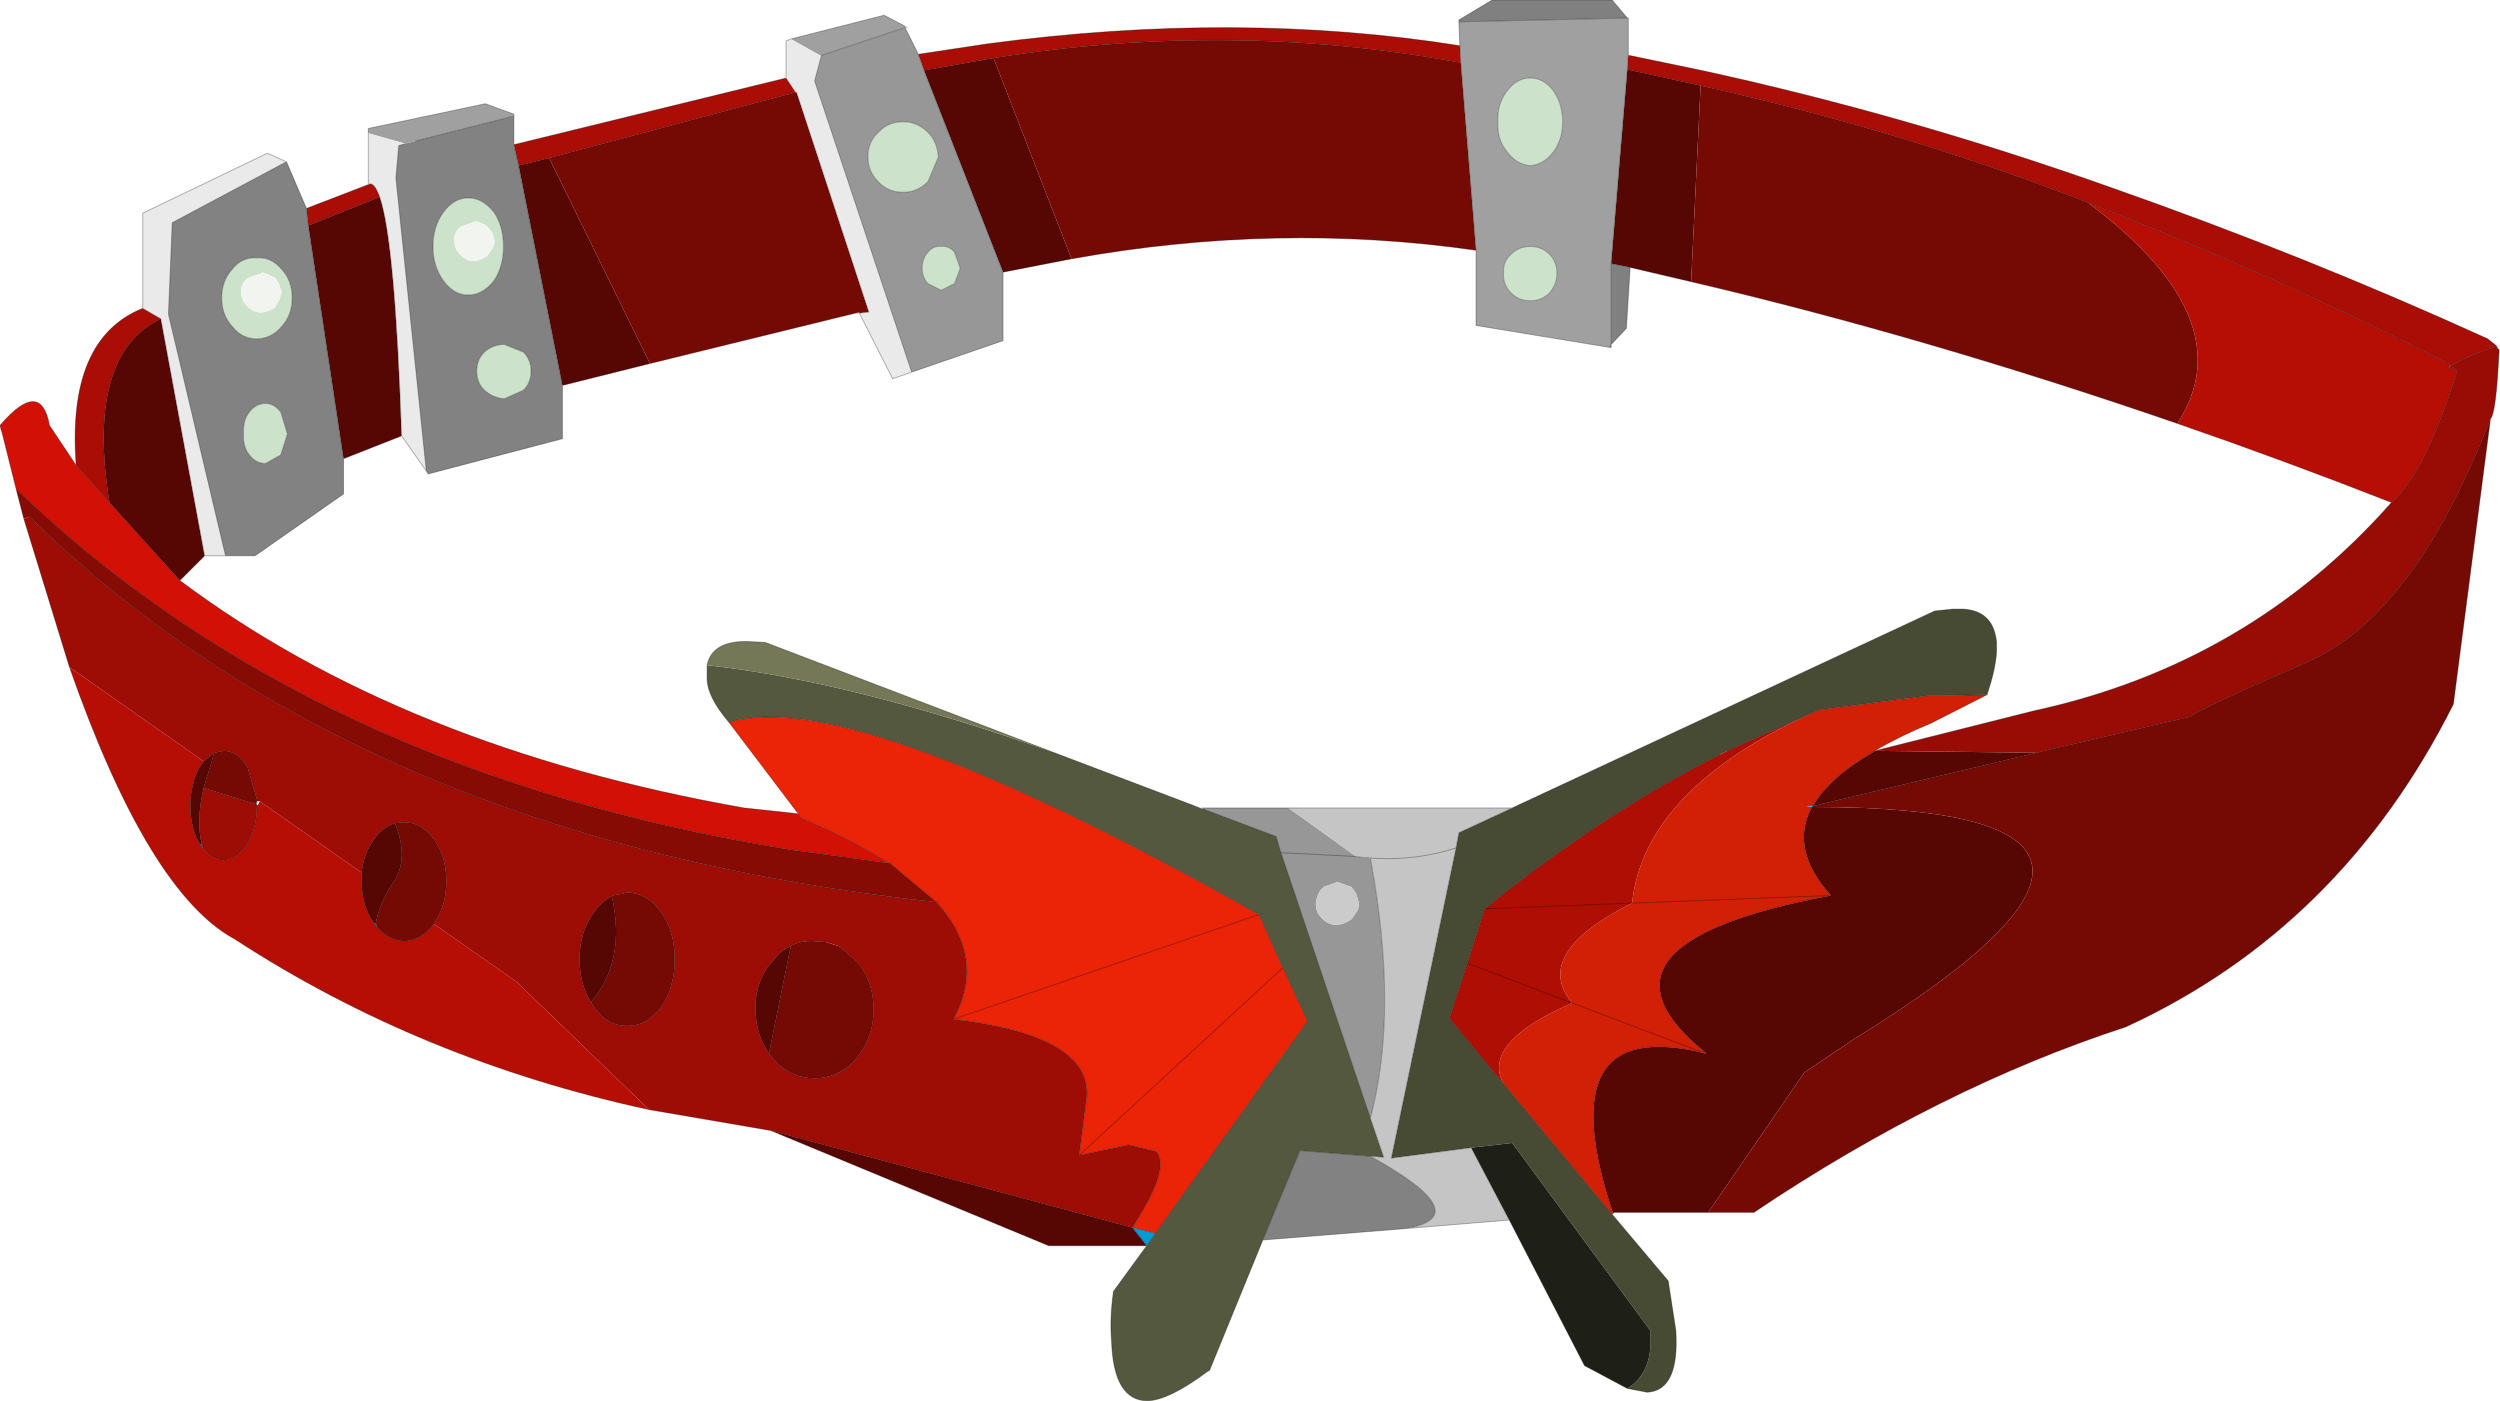 <?xml version="1.0"?>
<svg xmlns="http://www.w3.org/2000/svg" xmlns:xlink="http://www.w3.org/1999/xlink" width="131.35px" height="73.6px"><g transform="matrix(1, 0, 0, 1, -228.95, -173.7)"><use xlink:href="#object-0" width="131.35" height="73.6" transform="matrix(1, 0, 0, 1, 228.95, 173.7)"/></g><defs><g transform="matrix(1, 0, 0, 1, -228.95, -173.7)" id="object-0"><path fill-rule="evenodd" fill="#980c05" stroke="none" d="M354.6 200.1Q356.35 198.6 358.05 193.2L357.85 193L357.7 193.1L357.6 193.05Q358.15 192.55 360.1 191.9L360.2 192.05L360.25 192.15Q360.1 195.4 359.8 195.7Q355.8 206.05 350.15 208.5Q344.5 210.95 344.05 211.35L336.35 213.15L335.95 213.25L327.45 213.15L335.8 211.05Q347.1 208.6 354.6 200.1M360.25 192.15L360.2 192.05L360.25 192.05L360.25 192.15"/><path fill-rule="evenodd" fill="#b60e05" stroke="none" d="M357.6 193.05L357.7 193.1L357.85 193L358.05 193.2Q356.35 198.6 354.6 200.1Q348.85 197.85 343.35 195.95Q346.9 190.5 338.65 184.35Q348.5 188.15 357.7 192.85L357.6 193.05M263.05 232Q251.05 229.4 241.3 223.05Q236.75 220.6 232.6 208.75L239.65 213.7L239.45 214Q239.2 214.4 239.1 214.9Q238.95 215.4 238.95 216Q238.95 217.2 239.45 218.05L239.6 218.25Q240.05 218.9 240.7 218.9Q241.45 218.85 241.95 218.05Q242.45 217.2 242.45 216L242.5 216L242.6 215.8L247.95 219.55L247.95 220Q247.95 221.3 248.6 222.2L248.75 222.4Q249.35 223.1 250.2 223.15Q251.1 223.1 251.75 222.25L256.05 225.25L263.05 232M242.45 216L242.4 215.95L242.45 216"/><path fill-rule="evenodd" fill="#560603" stroke="none" d="M327.45 213.15L335.95 213.25L324.2 216.05Q325.05 214.55 327.4 213.2L327.45 213.15M314.45 177.35L318.3 178.2L317.8 188.5L314.6 187.75L313.6 187.55L314.45 177.35M325.15 220.75Q322.95 218.3 324.15 216.1L324.2 216.1Q346.15 216.1 326.35 228.3L323.75 230.05L318.7 237.4L313.75 237.4L313.7 237.45Q310.2 226.95 318.55 229.05L318.6 229.05L318.55 229Q311.5 223.3 325.15 220.75M256.2 182.4L257.8 182L263.1 192.8L258.5 193.95L256.2 182.4M245.15 185.55L248.9 184.05Q249.7 186.35 250.05 196.6L247 197.8L245.15 185.55M239.7 202.9L238.4 204.2L234.7 200.1Q233.45 192.35 237.4 190.45L239.7 202.9M277.5 177.4L281.15 176.75L285.25 187.3L281.65 188L277.5 177.4M289.2 239.15L284.05 239.15L269.45 233.1L288.45 238.2L289.2 239.15M248.6 222.2Q247.95 221.3 247.95 220L247.95 219.55Q248.05 218.55 248.6 217.8Q249.05 217.15 249.7 216.95Q250.45 218.8 249.65 220Q248.85 221.2 248.7 222.2L248.6 222.2M239.45 218.05Q238.95 217.2 238.95 216Q238.95 215.4 239.1 214.9Q239.2 214.4 239.45 214L239.65 213.7L240.2 213.25L240 213.95L239.65 215.1Q239.25 216.8 239.55 218.05L239.45 218.05M260 226.35Q259.4 225.4 259.4 224.1Q259.4 222.65 260.15 221.65Q260.55 221.05 261.1 220.8Q261.85 224.2 260 226.35M269.35 229.05Q268.65 228.05 268.65 226.75Q268.6 225.25 269.55 224.2Q269.95 223.65 270.5 223.4L269.35 229.05"/><path fill-rule="evenodd" fill="#750a04" stroke="none" d="M335.95 213.25L336.35 213.15L344.05 211.35Q344.5 210.95 350.15 208.5Q355.8 206.05 359.8 195.7L357.85 210.7Q351.95 222.45 340.65 227.65Q330.85 230.85 321.1 237.4L318.7 237.4L323.75 230.05L326.35 228.3Q346.15 216.1 324.2 216.1L324.2 216.05L335.95 213.25M338.65 184.35Q346.9 190.5 343.35 195.95Q330 191.35 317.8 188.5L318.3 178.2Q329.05 180.6 338.65 184.35M257.8 182L270.75 178.55L270.8 178.55L274.6 190.1L274.1 190.15L274.1 190.1L273.9 190.15L263.1 192.8L257.8 182M281.15 176.75Q293.65 174.75 305.7 177L306.5 186.85Q296.05 185.35 285.25 187.3L281.15 176.75M249.7 216.95L250.2 216.9Q251.1 216.9 251.75 217.8Q252.4 218.7 252.4 220Q252.4 221.3 251.75 222.2L251.75 222.25Q251.1 223.1 250.2 223.15Q249.35 223.1 248.75 222.4L248.7 222.2Q248.85 221.2 249.65 220Q250.45 218.8 249.7 216.95M261.1 220.8L261.15 220.75L261.9 220.6Q262.95 220.6 263.7 221.65Q264.4 222.65 264.4 224.1Q264.4 225.55 263.7 226.6Q262.95 227.6 261.9 227.6Q260.85 227.6 260.15 226.6L260 226.35Q261.85 224.2 261.1 220.8M273 223.4L273.95 224.2Q274.85 225.25 274.85 226.75Q274.85 228.2 273.95 229.3Q273.05 230.35 271.75 230.35Q270.45 230.35 269.55 229.3L269.35 229.05L270.5 223.4Q271.05 223.1 271.75 223.15L272.35 223.2L273 223.4M239.65 215.1L240 213.95L240.2 213.25L240.7 213.15Q241.45 213.15 241.95 214L242.45 215.7L242.45 215.8L242.4 215.95L239.65 215.1"/><path fill-rule="evenodd" fill="#a90d05" stroke="none" d="M360.1 191.9Q358.15 192.55 357.6 193.05L357.7 192.85Q348.5 188.15 338.65 184.35Q329.05 180.6 318.3 178.2L314.45 177.35L314.5 176.6L318.35 177.4Q329.15 179.75 339.85 183.55Q350.1 187.15 359.65 191.5L360.1 191.9L360.15 191.9L359.65 191.5L360.1 191.9M232.95 198.15Q232.45 191.5 236.45 189.9L237.4 190.45Q233.45 192.35 234.7 200.1L232.95 198.15M245.05 184.65L248.3 183.4Q248.6 183.2 248.9 184.05L245.15 185.55L245.05 184.65M255.95 181.3L270.25 177.8L270.75 178.55L257.8 182L256.2 182.4L255.95 181.3M277.2 176.55L280.85 176Q294 174.25 305.65 176.1L305.7 177Q293.65 174.75 281.15 176.75L277.5 177.4L277.2 176.55"/><path fill-rule="evenodd" fill="#a0a0a0" stroke="none" d="M314.5 176.6L314.45 177.35L313.6 187.55L313.6 191.8L313.5 191.95L306.5 190.8L306.5 186.85L305.7 177L305.65 176.1L305.6 174.85L314.45 174.65L314.5 174.7L314.5 176.6M248.3 180.7L248.3 180.45L254.45 179.15L255.95 179.7L255.95 179.8L250.8 181.1L250.25 181.25L248.3 180.7M270.5 175.75L275.4 174.5L276.45 175.05L276.5 175.15L272.15 176.6L272.1 176.65L270.5 175.75M310.55 178.45Q310.05 177.8 309.35 177.8Q308.65 177.8 308.15 178.45Q307.6 179.15 307.65 180.1Q307.6 181.05 308.15 181.7Q308.65 182.35 309.35 182.4Q310.05 182.35 310.55 181.7Q311.05 181.05 311.05 180.1Q311.05 179.15 310.55 178.45M310.75 188.05Q310.75 187.45 310.35 187.05Q309.95 186.65 309.35 186.65Q308.75 186.65 308.35 187.05Q307.9 187.45 307.95 188.05Q307.9 188.65 308.35 189.1Q308.75 189.5 309.35 189.5Q309.95 189.5 310.35 189.1Q310.75 188.65 310.75 188.05"/><path fill-rule="evenodd" fill="#474b34" stroke="none" d="M308.4 216.15L330.6 205.8L331.55 205.7L331.95 205.7L332.1 205.7Q333.7 205.8 333.85 207.45L333.85 207.95Q333.8 208.85 333.35 210.2L330.25 210.25L324.5 211L324.4 211.05L319.7 213.15L319.3 213.35Q313 216.55 306.95 221.45L306.05 224.3L305.1 227.2L307.95 230.65L313.65 237.5L316.6 241L317 243.6Q317.2 246.75 315.5 246.85L314.45 246.65Q315.85 245.8 315.65 243.6L308.4 233.75L306.25 234L302.05 234.55L305.45 218.25L305.6 217.45L308.4 216.15"/><path fill-rule="evenodd" fill="#d22006" stroke="none" d="M333.35 210.2L330.4 211.7Q328.7 212.4 327.45 213.15L327.4 213.2Q325.05 214.55 324.2 216.05L323.85 216.1L324.15 216.1Q322.95 218.3 325.15 220.75L314.7 221.15Q315.35 215.1 324.4 211.05L324.5 211L330.25 210.25L333.35 210.2M314.7 221.15L325.15 220.75Q311.5 223.3 318.55 229L318.55 229.05L311.55 226.4Q309.4 223.8 314.7 221.15M313.65 237.5L307.95 230.65Q306.75 228.5 311.55 226.4L318.55 229.05Q310.2 226.95 313.7 237.45L313.65 237.5"/><path fill-rule="evenodd" fill="#af0e05" stroke="none" d="M324.4 211.05Q315.35 215.1 314.7 221.15L306.95 221.45L306.05 224.3L305.1 227.2L307.95 230.65Q306.75 228.5 311.55 226.4Q309.4 223.8 314.7 221.15L306.95 221.45Q313 216.55 319.3 213.35L319.7 213.15L324.4 211.05M306.05 224.3L311.55 226.4L306.05 224.3"/><path fill-rule="evenodd" fill="#01aff1" stroke="none" d="M324.15 216.1L323.85 216.1L324.2 216.05L324.2 216.1L324.15 216.1L324.2 216.05L324.15 216.1M242.45 216L242.4 215.95L242.45 215.8L242.45 216"/><path fill-rule="evenodd" fill="#d21006" stroke="none" d="M229.8 199.4L229.4 197.8L229.05 196.4L229 196.25L228.95 196.05Q231.1 193.55 231.55 196.05L232.95 198.15L234.7 200.1L238.4 204.2Q250.15 213 268.05 216.15L270.85 216.45L270.9 216.45L271.05 216.65L271.1 216.7Q273.75 217.8 275.65 219.05L270.5 218.35Q245.3 214.3 229.8 199.4"/><path fill-rule="evenodd" fill="#eaeaea" stroke="none" d="M236.45 189.9L236.45 184.9L243 181.75L244 182.2L238 185.4L237.8 190.2L240.8 202.9L239.7 202.9L237.4 190.45L236.45 189.9M248.3 183.4L248.3 180.7L250.25 181.25L249.9 181.35L249.75 183.05L251.35 198.45L250.05 196.6Q249.7 186.35 248.9 184.05Q248.6 183.2 248.3 183.4M270.25 177.8L270.25 175.85L270.5 175.75L272.1 176.65L271.75 177.95L276.85 193.25L275.85 193.6L274.1 190.15L274.6 190.1L270.8 178.55L270.75 178.55L270.25 177.8"/><path fill-rule="evenodd" fill="#828282" stroke="none" d="M244 182.2L245.05 184.65L245.15 185.55L247 197.8L247 199.65L242.35 202.9L240.8 202.9L237.8 190.2L238 185.4L244 182.2M255.95 179.8L255.95 181.3L256.2 182.4L258.5 193.95L258.5 196.75L251.45 198.6L251.35 198.45L249.75 183.05L249.9 181.35L250.25 181.25L250.8 181.1L255.95 179.8M242.45 187.25Q241.65 187.2 241.15 187.85Q240.6 188.45 240.6 189.35Q240.6 190.25 241.15 190.85Q241.65 191.5 242.45 191.5Q243.2 191.5 243.75 190.85Q244.3 190.25 244.3 189.35Q244.3 188.45 243.75 187.85Q243.2 187.2 242.45 187.25M242.9 194.9Q242.4 194.9 242.05 195.35Q241.7 195.8 241.75 196.5Q241.7 197.15 242.05 197.6Q242.4 198.05 242.9 198.05L243.7 197.6L244.05 196.5L243.7 195.35Q243.35 194.9 242.9 194.9M254.9 184.85Q254.3 184.1 253.55 184.1Q252.8 184.1 252.25 184.85Q251.7 185.6 251.7 186.65Q251.7 187.7 252.25 188.45Q252.8 189.2 253.55 189.2Q254.3 189.2 254.9 188.45Q255.4 187.7 255.4 186.65Q255.4 185.6 254.9 184.85M254.4 192.2Q254 192.6 254 193.2Q254 193.8 254.4 194.2Q254.85 194.6 255.45 194.65L256.45 194.2Q256.85 193.8 256.85 193.2Q256.85 192.6 256.45 192.2L255.45 191.8Q254.85 191.8 254.4 192.2M300.95 234.45Q306.65 237.6 302.8 238.25L295.3 238.85L297.25 234.15L300.95 234.45"/><path fill-rule="evenodd" fill="#979797" stroke="none" d="M276.5 175.15L277.2 176.55L277.5 177.4L281.65 188L281.65 191.6L276.85 193.25L271.75 177.95L272.1 176.65L272.15 176.6L276.5 175.15M292.15 216.15L296.65 216.15L300.2 218.7L296.25 218.5L296 217.65L292.15 216.2L292.15 216.15M277.7 180.65Q277.15 180.1 276.4 180.1Q275.6 180.1 275.1 180.65Q274.55 181.15 274.55 181.95Q274.55 182.7 275.1 183.25Q275.6 183.8 276.4 183.8Q277.15 183.8 277.7 183.25L278.25 181.95Q278.2 181.15 277.7 180.65M279.4 187.8L279.1 186.95Q278.8 186.6 278.4 186.65Q278 186.6 277.7 186.95Q277.4 187.3 277.4 187.8Q277.4 188.25 277.7 188.6L278.4 188.95L279.1 188.6L279.4 187.8M296.25 218.5L300.2 218.7L300.55 218.75L300.95 218.8Q302.45 226.8 300.95 232.45L296.25 218.5M298.15 220.85Q298 221.25 298.2 221.7Q298.9 222.7 299.95 222L300.3 221.5L300.35 221.15L300.2 220.65L299.95 220.3L299.65 220.2L299.25 220.05L299.2 220.05L298.5 220.3Q298.25 220.5 298.15 220.85"/><path fill-rule="evenodd" fill="#808080" stroke="none" d="M305.6 174.85L305.6 174.75L307.35 173.7L313.65 173.7L314.45 174.65L314.5 174.65L314.5 174.7L314.45 174.65L305.6 174.85M313.6 191.8L313.6 187.55L314.6 187.75L314.4 190.95L313.6 191.8L313.6 191.95L313.5 191.95L313.6 191.8"/><path fill-rule="evenodd" fill="#cde2cb" stroke="none" d="M242.45 187.25Q243.2 187.2 243.75 187.85Q244.3 188.45 244.3 189.35Q244.3 190.25 243.75 190.85Q243.2 191.5 242.45 191.5Q241.65 191.5 241.15 190.85Q240.6 190.25 240.6 189.35Q240.6 188.45 241.15 187.85Q241.65 187.2 242.45 187.25M242 188.3Q241.75 188.45 241.65 188.75Q241.55 189.15 241.75 189.55Q242.4 190.5 243.4 189.85L243.65 189.4L243.75 189.05L243.6 188.6L243.4 188.3L243.1 188.15L242.7 188L242.7 188.05L242 188.3M242.9 194.9Q243.35 194.9 243.7 195.35L244.05 196.5L243.7 197.6L242.9 198.05Q242.4 198.05 242.05 197.6Q241.7 197.15 241.75 196.5Q241.7 195.8 242.05 195.35Q242.4 194.9 242.9 194.9M254.9 184.85Q255.4 185.6 255.4 186.65Q255.4 187.7 254.9 188.45Q254.3 189.2 253.55 189.2Q252.8 189.2 252.25 188.45Q251.7 187.7 251.7 186.65Q251.7 185.6 252.25 184.85Q252.8 184.1 253.55 184.1Q254.3 184.1 254.9 184.85M253.9 185.3L253.9 185.35L253.2 185.6Q252.95 185.75 252.85 186.05Q252.75 186.45 252.95 186.85Q253.6 187.8 254.55 187.15L254.85 186.7L254.95 186.4L254.8 185.9L254.55 185.6L254.3 185.45L253.9 185.3M254.4 192.2Q254.85 191.8 255.45 191.8L256.45 192.2Q256.85 192.6 256.85 193.2Q256.85 193.8 256.45 194.2L255.45 194.65Q254.85 194.6 254.4 194.2Q254 193.8 254 193.2Q254 192.6 254.4 192.2M277.7 180.65Q278.2 181.15 278.25 181.95L277.7 183.25Q277.15 183.8 276.4 183.8Q275.6 183.8 275.1 183.25Q274.55 182.7 274.55 181.95Q274.55 181.15 275.1 180.65Q275.6 180.1 276.4 180.1Q277.15 180.1 277.7 180.65M279.4 187.8L279.1 188.6L278.4 188.95L277.7 188.6Q277.4 188.25 277.4 187.8Q277.4 187.3 277.7 186.95Q278 186.6 278.4 186.65Q278.8 186.6 279.1 186.95L279.4 187.8M310.55 178.45Q311.05 179.15 311.05 180.1Q311.05 181.05 310.55 181.7Q310.05 182.35 309.35 182.4Q308.65 182.35 308.15 181.7Q307.6 181.05 307.65 180.1Q307.6 179.15 308.15 178.45Q308.65 177.8 309.35 177.8Q310.05 177.8 310.55 178.45M310.75 188.05Q310.75 188.65 310.35 189.1Q309.95 189.5 309.35 189.5Q308.75 189.5 308.35 189.1Q307.9 188.65 307.95 188.05Q307.9 187.45 308.35 187.05Q308.75 186.65 309.35 186.65Q309.95 186.65 310.35 187.05Q310.75 187.45 310.75 188.05"/><path fill-rule="evenodd" fill="#f2f5ef" stroke="none" d="M242 188.3L242.7 188.05L242.7 188L243.1 188.15L243.4 188.3L243.6 188.6L243.75 189.05L243.65 189.4L243.4 189.85Q242.4 190.5 241.75 189.55Q241.55 189.15 241.65 188.75Q241.75 188.45 242 188.3M253.9 185.3L254.3 185.45L254.55 185.6L254.8 185.9L254.95 186.4L254.85 186.7L254.55 187.15Q253.6 187.8 252.95 186.85Q252.75 186.45 252.85 186.05Q252.95 185.75 253.2 185.6L253.9 185.35L253.9 185.3"/><path fill-rule="evenodd" fill="#eb2307" stroke="none" d="M270.85 216.4L267.25 211.65Q273.65 209.65 295.1 221.75L296.35 224.55L297.65 227.35L289.65 238.5L288.45 238.2L289.05 237.2Q290.35 234.95 289.7 234.2L288.25 233.85L285.65 234.4L286.05 231.3Q286.25 228.1 279.05 227.25Q280.8 224 278.15 221.1L278.25 221.1L278.15 221.1L275.7 219.05L275.75 219.05L275.65 219.05Q273.75 217.8 271.1 216.7L271.05 216.65L270.9 216.45L270.95 216.45L270.85 216.4M296.35 224.55L285.65 234.4L296.35 224.55M295.1 221.75L279.05 227.25L295.1 221.75"/><path fill-rule="evenodd" fill="#54583f" stroke="none" d="M267.25 211.65Q266.05 210.25 266.1 209.25L266.1 208.65Q273.8 209.5 284.35 213.25L291.6 216L292.1 216.2L292.15 216.2L296 217.65L296.25 218.5L300.95 232.45L301.65 234.5L300.95 234.45L297.25 234.15L295.3 238.85L292.5 245.7L292.4 245.75Q290.4 247.25 289.25 247.3Q287.45 247.3 287.35 244.15Q287.25 243 287.45 241.55L289.2 239.15L289.65 238.5L297.65 227.35L296.35 224.55L295.1 221.75Q273.65 209.65 267.25 211.65"/><path fill-rule="evenodd" fill="#747856" stroke="none" d="M266.1 208.65Q266.35 207.4 268.15 207.4L269.15 207.45L284.35 213.25Q273.8 209.5 266.1 208.65"/><path fill-rule="evenodd" fill="#c5c5c5" stroke="none" d="M292.1 216.15L292.15 216.15L292.15 216.2L292.1 216.15M296.65 216.15L308.4 216.15L305.6 217.45L305.45 218.25L302.05 234.55L306.25 234L308.25 237.8L302.8 238.25Q306.65 237.6 300.95 234.45L301.65 234.5L300.95 232.45Q302.45 226.8 300.95 218.8L300.55 218.75L300.2 218.7L296.65 216.15M305.45 218.25Q303.15 219 300.55 218.75Q303.15 219 305.45 218.25"/><path fill-rule="evenodd" fill="#1e1f16" stroke="none" d="M306.25 234L308.4 233.75L315.65 243.6Q315.85 245.8 314.45 246.65L312.2 245.45L312.15 245.35L308.25 237.8L306.25 234"/><path fill-rule="evenodd" fill="#cbcbcb" stroke="none" d="M298.15 220.85Q298.25 220.5 298.5 220.3L299.2 220.05L299.25 220.05L299.65 220.2L299.95 220.3L300.2 220.65L300.35 221.15L300.3 221.5L299.95 222Q298.9 222.7 298.2 221.7Q298 221.25 298.15 220.85"/><path fill-rule="evenodd" fill="#019ad3" stroke="none" d="M289.65 238.5L289.2 239.15L288.45 238.2L289.65 238.5M318.6 229.05L318.55 229.05L318.6 229.05M275.7 219.05L275.65 219.05L275.75 219.05L275.7 219.05M278.15 221.1L278.25 221.1L278.15 221.1"/><path fill-rule="evenodd" fill="#9e0d05" stroke="none" d="M285.65 234.4L288.25 233.85L289.7 234.2Q290.35 234.95 289.05 237.2L288.45 238.2L269.45 233.1L263.05 232L256.05 225.25L251.75 222.25L251.75 222.2Q252.4 221.3 252.4 220Q252.4 218.7 251.75 217.8Q251.1 216.9 250.2 216.9L249.7 216.95Q249.05 217.15 248.6 217.8Q248.05 218.55 247.95 219.55L242.6 215.8L242.45 215.8L242.45 215.7L241.95 214Q241.45 213.15 240.7 213.15L240.2 213.25L239.65 213.7L232.6 208.75L230.2 200.95L230.5 200.85Q247.8 217.8 278.15 221.1Q280.8 224 279.05 227.25Q286.25 228.1 286.05 231.3L285.65 234.4M242.45 216Q242.45 217.2 241.95 218.05Q241.45 218.85 240.7 218.9Q240.05 218.9 239.6 218.25L239.55 218.05Q239.25 216.8 239.65 215.1L242.4 215.95L242.45 216M261.1 220.8Q260.55 221.05 260.15 221.65Q259.4 222.65 259.4 224.1Q259.4 225.4 260 226.35L260.15 226.6Q260.85 227.6 261.9 227.6Q262.95 227.6 263.7 226.6Q264.4 225.55 264.4 224.1Q264.4 222.65 263.7 221.65Q262.95 220.6 261.9 220.6L261.15 220.75L261.1 220.8M269.35 229.05L269.55 229.3Q270.45 230.35 271.75 230.35Q273.05 230.35 273.95 229.3Q274.85 228.2 274.85 226.75Q274.85 225.25 273.95 224.2L273 223.4L272.35 223.2L271.75 223.15Q271.05 223.1 270.5 223.4Q269.95 223.65 269.55 224.2Q268.6 225.25 268.65 226.75Q268.65 228.05 269.35 229.05"/><path fill-rule="evenodd" fill="#860b04" stroke="none" d="M230.2 200.95L229.8 199.4Q245.3 214.3 270.5 218.35L275.65 219.05L275.7 219.05L278.15 221.1Q247.8 217.8 230.5 200.85L230.2 200.95"/><path fill-rule="evenodd" fill="#026d88" stroke="none" d="M239.6 218.25L239.45 218.05L239.55 218.05L239.6 218.25M248.7 222.2L248.75 222.4L248.6 222.2L248.7 222.2"/><path fill="none" stroke="#000000" stroke-opacity="0.302" stroke-width="0.05" stroke-linecap="round" stroke-linejoin="round" d="M357.6 193.05L357.7 193.1L357.85 193L358.05 193.2Q356.35 198.6 354.6 200.1Q347.1 208.6 335.8 211.05L327.45 213.15Q328.7 212.4 330.4 211.7L333.35 210.2Q333.8 208.85 333.85 207.95L333.85 207.45Q333.7 205.8 332.1 205.7L331.95 205.7L331.55 205.7L330.6 205.8L308.4 216.15L296.65 216.15L292.15 216.15L292.1 216.15L292.1 216.2L291.6 216L284.35 213.25L269.15 207.45L268.15 207.4Q266.35 207.4 266.1 208.65L266.1 209.25Q266.05 210.25 267.25 211.65L270.85 216.4L270.9 216.45L270.85 216.45L268.05 216.15Q250.15 213 238.4 204.2L239.7 202.9L240.8 202.9L237.8 190.2L238 185.4L244 182.2L243 181.75L236.45 184.9L236.45 189.9Q232.45 191.5 232.95 198.15L231.55 196.05Q231.1 193.55 228.95 196.05L229 196.25L229.05 196.4L229.4 197.8L229.8 199.4L230.2 200.95L232.6 208.75Q236.75 220.6 241.3 223.05Q251.05 229.4 263.05 232L269.45 233.1L284.05 239.15L289.2 239.15L289.65 238.5L297.65 227.35L296.35 224.55L295.1 221.75Q273.65 209.65 267.25 211.65M335.95 213.25L336.35 213.15L344.05 211.35Q344.5 210.95 350.15 208.5Q355.8 206.05 359.8 195.7Q360.1 195.4 360.25 192.15L360.2 192.05L360.1 191.9Q358.15 192.55 357.6 193.05M357.7 192.85Q348.5 188.15 338.65 184.35Q329.05 180.6 318.3 178.2L314.45 177.35L314.5 176.6L318.35 177.4Q329.15 179.75 339.85 183.55Q350.1 187.15 359.65 191.5L360.1 191.9L360.15 191.9L360.3 192.25L360.25 192.15L360.25 192.05L360.2 192.05L360.15 191.9L359.65 191.5M343.35 195.95Q348.85 197.85 354.6 200.1M327.45 213.15L327.4 213.2Q325.05 214.55 324.2 216.05L335.95 213.25M333.35 210.2L330.25 210.25L324.5 211L324.4 211.05L319.7 213.15M314.7 221.15L325.15 220.75Q322.95 218.3 324.15 216.1L324.2 216.05M318.7 237.4L321.1 237.4Q330.85 230.85 340.65 227.65Q351.95 222.45 357.85 210.7L359.8 195.7M244 182.2L245.05 184.65L248.3 183.4L248.3 180.7L248.3 180.45L254.45 179.15L255.95 179.7L255.95 179.8L255.95 181.3L270.25 177.8L270.25 175.85L270.5 175.75L275.4 174.5L276.45 175.05L276.6 175.15L276.5 175.15L277.2 176.55L280.85 176Q294 174.25 305.65 176.1L305.6 174.85L305.6 174.75L307.35 173.7L313.65 173.7L314.45 174.65L314.5 174.65L314.5 174.7L314.5 176.6M242.45 187.25Q243.2 187.2 243.75 187.85Q244.3 188.45 244.3 189.35Q244.3 190.25 243.75 190.85Q243.2 191.5 242.45 191.5Q241.65 191.5 241.15 190.85Q240.6 190.25 240.6 189.35Q240.6 188.45 241.15 187.85Q241.65 187.2 242.45 187.25M237.4 190.45L236.45 189.9M242.9 194.9Q243.35 194.9 243.7 195.35L244.05 196.5L243.7 197.6L242.9 198.05Q242.4 198.05 242.05 197.6Q241.7 197.15 241.75 196.5Q241.7 195.8 242.05 195.35Q242.4 194.9 242.9 194.9M256.2 182.4L257.8 182L270.75 178.55L270.25 177.8M256.2 182.4L255.95 181.3M254.9 184.85Q255.4 185.6 255.4 186.65Q255.4 187.7 254.9 188.45Q254.3 189.2 253.55 189.2Q252.8 189.2 252.25 188.45Q251.7 187.7 251.7 186.65Q251.7 185.6 252.25 184.85Q252.8 184.1 253.55 184.1Q254.3 184.1 254.9 184.85M245.05 184.65L245.15 185.55L248.9 184.05Q248.6 183.2 248.3 183.4M250.8 181.1L255.95 179.8M251.35 198.45L249.75 183.05L249.9 181.35L250.25 181.25M250.05 196.6L247 197.8L247 199.65L242.35 202.9L240.8 202.9M308.4 216.15L305.6 217.45L305.45 218.25L302.05 234.55L306.25 234L308.25 237.8L302.8 238.25Q306.65 237.6 300.95 234.45L301.65 234.5L300.95 232.45Q302.45 226.8 300.95 218.8M314.45 246.65L315.5 246.85Q317.2 246.75 317 243.6L316.6 241L313.65 237.5L307.95 230.65L305.1 227.2L306.05 224.3L306.95 221.45Q313 216.55 319.3 213.35M254.4 192.2Q254.85 191.8 255.45 191.8L256.45 192.2Q256.85 192.6 256.85 193.2Q256.85 193.8 256.45 194.2L255.45 194.65Q254.85 194.6 254.4 194.2Q254 193.8 254 193.2Q254 192.6 254.4 192.2M258.5 193.95L258.5 196.75L251.45 198.6L251.35 198.45L250.05 196.6Q249.7 186.35 248.9 184.05M263.1 192.8L258.5 193.95L256.2 182.4M247 197.8L245.15 185.55M263.1 192.8L273.9 190.15L274.1 190.1L274.1 190.15L274.6 190.1L270.8 178.55L270.75 178.55M276.5 175.15L276.45 175.05M277.2 176.55L277.5 177.4L281.15 176.75Q293.65 174.75 305.7 177L305.65 176.1M277.7 180.65Q278.2 181.15 278.25 181.95L277.7 183.25Q277.15 183.8 276.4 183.8Q275.6 183.8 275.1 183.25Q274.55 182.7 274.55 181.95Q274.55 181.15 275.1 180.65Q275.6 180.1 276.4 180.1Q277.15 180.1 277.7 180.65M276.85 193.25L271.75 177.95L272.1 176.65L272.15 176.6L276.5 175.15M279.4 187.8L279.1 188.6L278.4 188.95L277.7 188.6Q277.4 188.25 277.4 187.8Q277.4 187.3 277.7 186.95Q278 186.6 278.4 186.65Q278.8 186.6 279.1 186.95L279.4 187.8M281.65 188L281.65 191.6L276.85 193.25L275.85 193.6L274.1 190.15L273.9 190.15M281.65 188L277.5 177.4M314.45 174.65L314.5 174.7M310.55 178.45Q311.05 179.15 311.05 180.1Q311.05 181.05 310.55 181.7Q310.05 182.35 309.35 182.4Q308.65 182.35 308.15 181.7Q307.6 181.05 307.65 180.1Q307.6 179.15 308.15 178.45Q308.65 177.8 309.35 177.8Q310.05 177.8 310.55 178.45M313.6 191.8L313.6 187.55L314.45 177.35M310.75 188.05Q310.75 188.65 310.35 189.1Q309.95 189.5 309.35 189.5Q308.75 189.5 308.35 189.1Q307.9 188.65 307.95 188.05Q307.9 187.45 308.35 187.05Q308.75 186.65 309.35 186.65Q309.95 186.65 310.35 187.05Q310.75 187.45 310.75 188.05M313.5 191.95L306.5 190.8L306.5 186.85Q296.05 185.35 285.25 187.3L281.65 188M313.6 191.8L313.6 191.95L313.5 191.95L313.6 191.8L314.4 190.95L314.6 187.75L313.6 187.55M317.8 188.5L314.6 187.75M305.6 174.85L314.45 174.65M305.7 177L306.5 186.85M306.95 221.45L314.7 221.15M311.55 226.4L318.55 229.05L318.6 229.05L318.55 229Q311.5 223.3 325.15 220.75M292.1 216.15L292.15 216.2L296 217.65L296.25 218.5L300.2 218.7L300.55 218.75Q303.15 219 305.45 218.25M292.15 216.2L292.1 216.2M289.2 239.15L287.45 241.55Q287.25 243 287.35 244.15Q287.45 247.3 289.25 247.3Q290.4 247.25 292.4 245.75L292.5 245.7L295.3 238.85L297.25 234.15L300.95 234.45M285.65 234.4L288.25 233.85L289.7 234.2Q290.35 234.95 289.05 237.2L288.45 238.2L289.65 238.5M279.05 227.25Q286.25 228.1 286.05 231.3L285.65 234.4L296.35 224.55M229.8 199.4Q245.3 214.3 270.5 218.35L275.65 219.05Q273.75 217.8 271.1 216.7L271.05 216.65L270.9 216.45L270.95 216.45M288.45 238.2L289.2 239.15M302.8 238.25L295.3 238.85M318.55 229.05Q310.2 226.95 313.7 237.45L313.65 237.5M313.75 237.4L318.7 237.4M311.55 226.4L306.05 224.3M313.75 237.4L313.7 237.45M314.45 246.65L312.2 245.45L312.15 245.35L308.25 237.8M300.95 232.45L296.25 218.5M275.65 219.05L275.7 219.05L275.75 219.05L275.65 219.05M278.15 221.1L278.25 221.1L278.15 221.1Q280.8 224 279.05 227.25L295.1 221.75M278.15 221.1L275.7 219.05M248.6 222.2Q247.95 221.3 247.95 220L247.95 219.55Q248.05 218.55 248.6 217.8Q249.05 217.15 249.7 216.95L250.2 216.9Q251.1 216.9 251.75 217.8Q252.4 218.7 252.4 220Q252.4 221.3 251.75 222.2L251.75 222.25Q251.1 223.1 250.2 223.15Q249.35 223.1 248.75 222.4L248.7 222.2Q248.85 221.2 249.65 220Q250.45 218.8 249.7 216.95M242.45 216Q242.45 217.2 241.95 218.05Q241.45 218.85 240.7 218.9Q240.05 218.9 239.6 218.25L239.45 218.05Q238.95 217.2 238.95 216Q238.95 215.4 239.1 214.9Q239.2 214.4 239.45 214L239.65 213.7L240.2 213.25L240 213.95L239.65 215.1L242.4 215.95L242.45 216L242.45 215.8L242.45 215.7L241.95 214Q241.45 213.15 240.7 213.15L240.2 213.25M248.6 222.2L248.75 222.4M260 226.35Q259.4 225.4 259.4 224.1Q259.4 222.65 260.15 221.65Q260.55 221.05 261.1 220.8L261.15 220.75L261.9 220.6Q262.95 220.6 263.7 221.65Q264.4 222.65 264.4 224.1Q264.4 225.55 263.7 226.6Q262.95 227.6 261.9 227.6Q260.85 227.6 260.15 226.6L260 226.35Q261.85 224.2 261.1 220.8M273 223.4L273.95 224.2Q274.85 225.25 274.85 226.75Q274.85 228.2 273.95 229.3Q273.05 230.35 271.75 230.35Q270.45 230.35 269.55 229.3L269.35 229.05Q268.65 228.05 268.65 226.75Q268.6 225.25 269.55 224.2Q269.95 223.65 270.5 223.4Q271.05 223.1 271.75 223.15L272.35 223.2M270.5 223.4L269.35 229.05M269.45 233.1L288.45 238.2M232.95 198.15L234.7 200.1Q233.45 192.35 237.4 190.45L239.7 202.9M234.7 200.1L238.4 204.2M230.5 200.85Q247.8 217.8 278.15 221.1M239.65 215.1Q239.25 216.8 239.55 218.05L239.6 218.25M343.35 195.95Q330 191.35 317.8 188.5"/></g></defs></svg>
